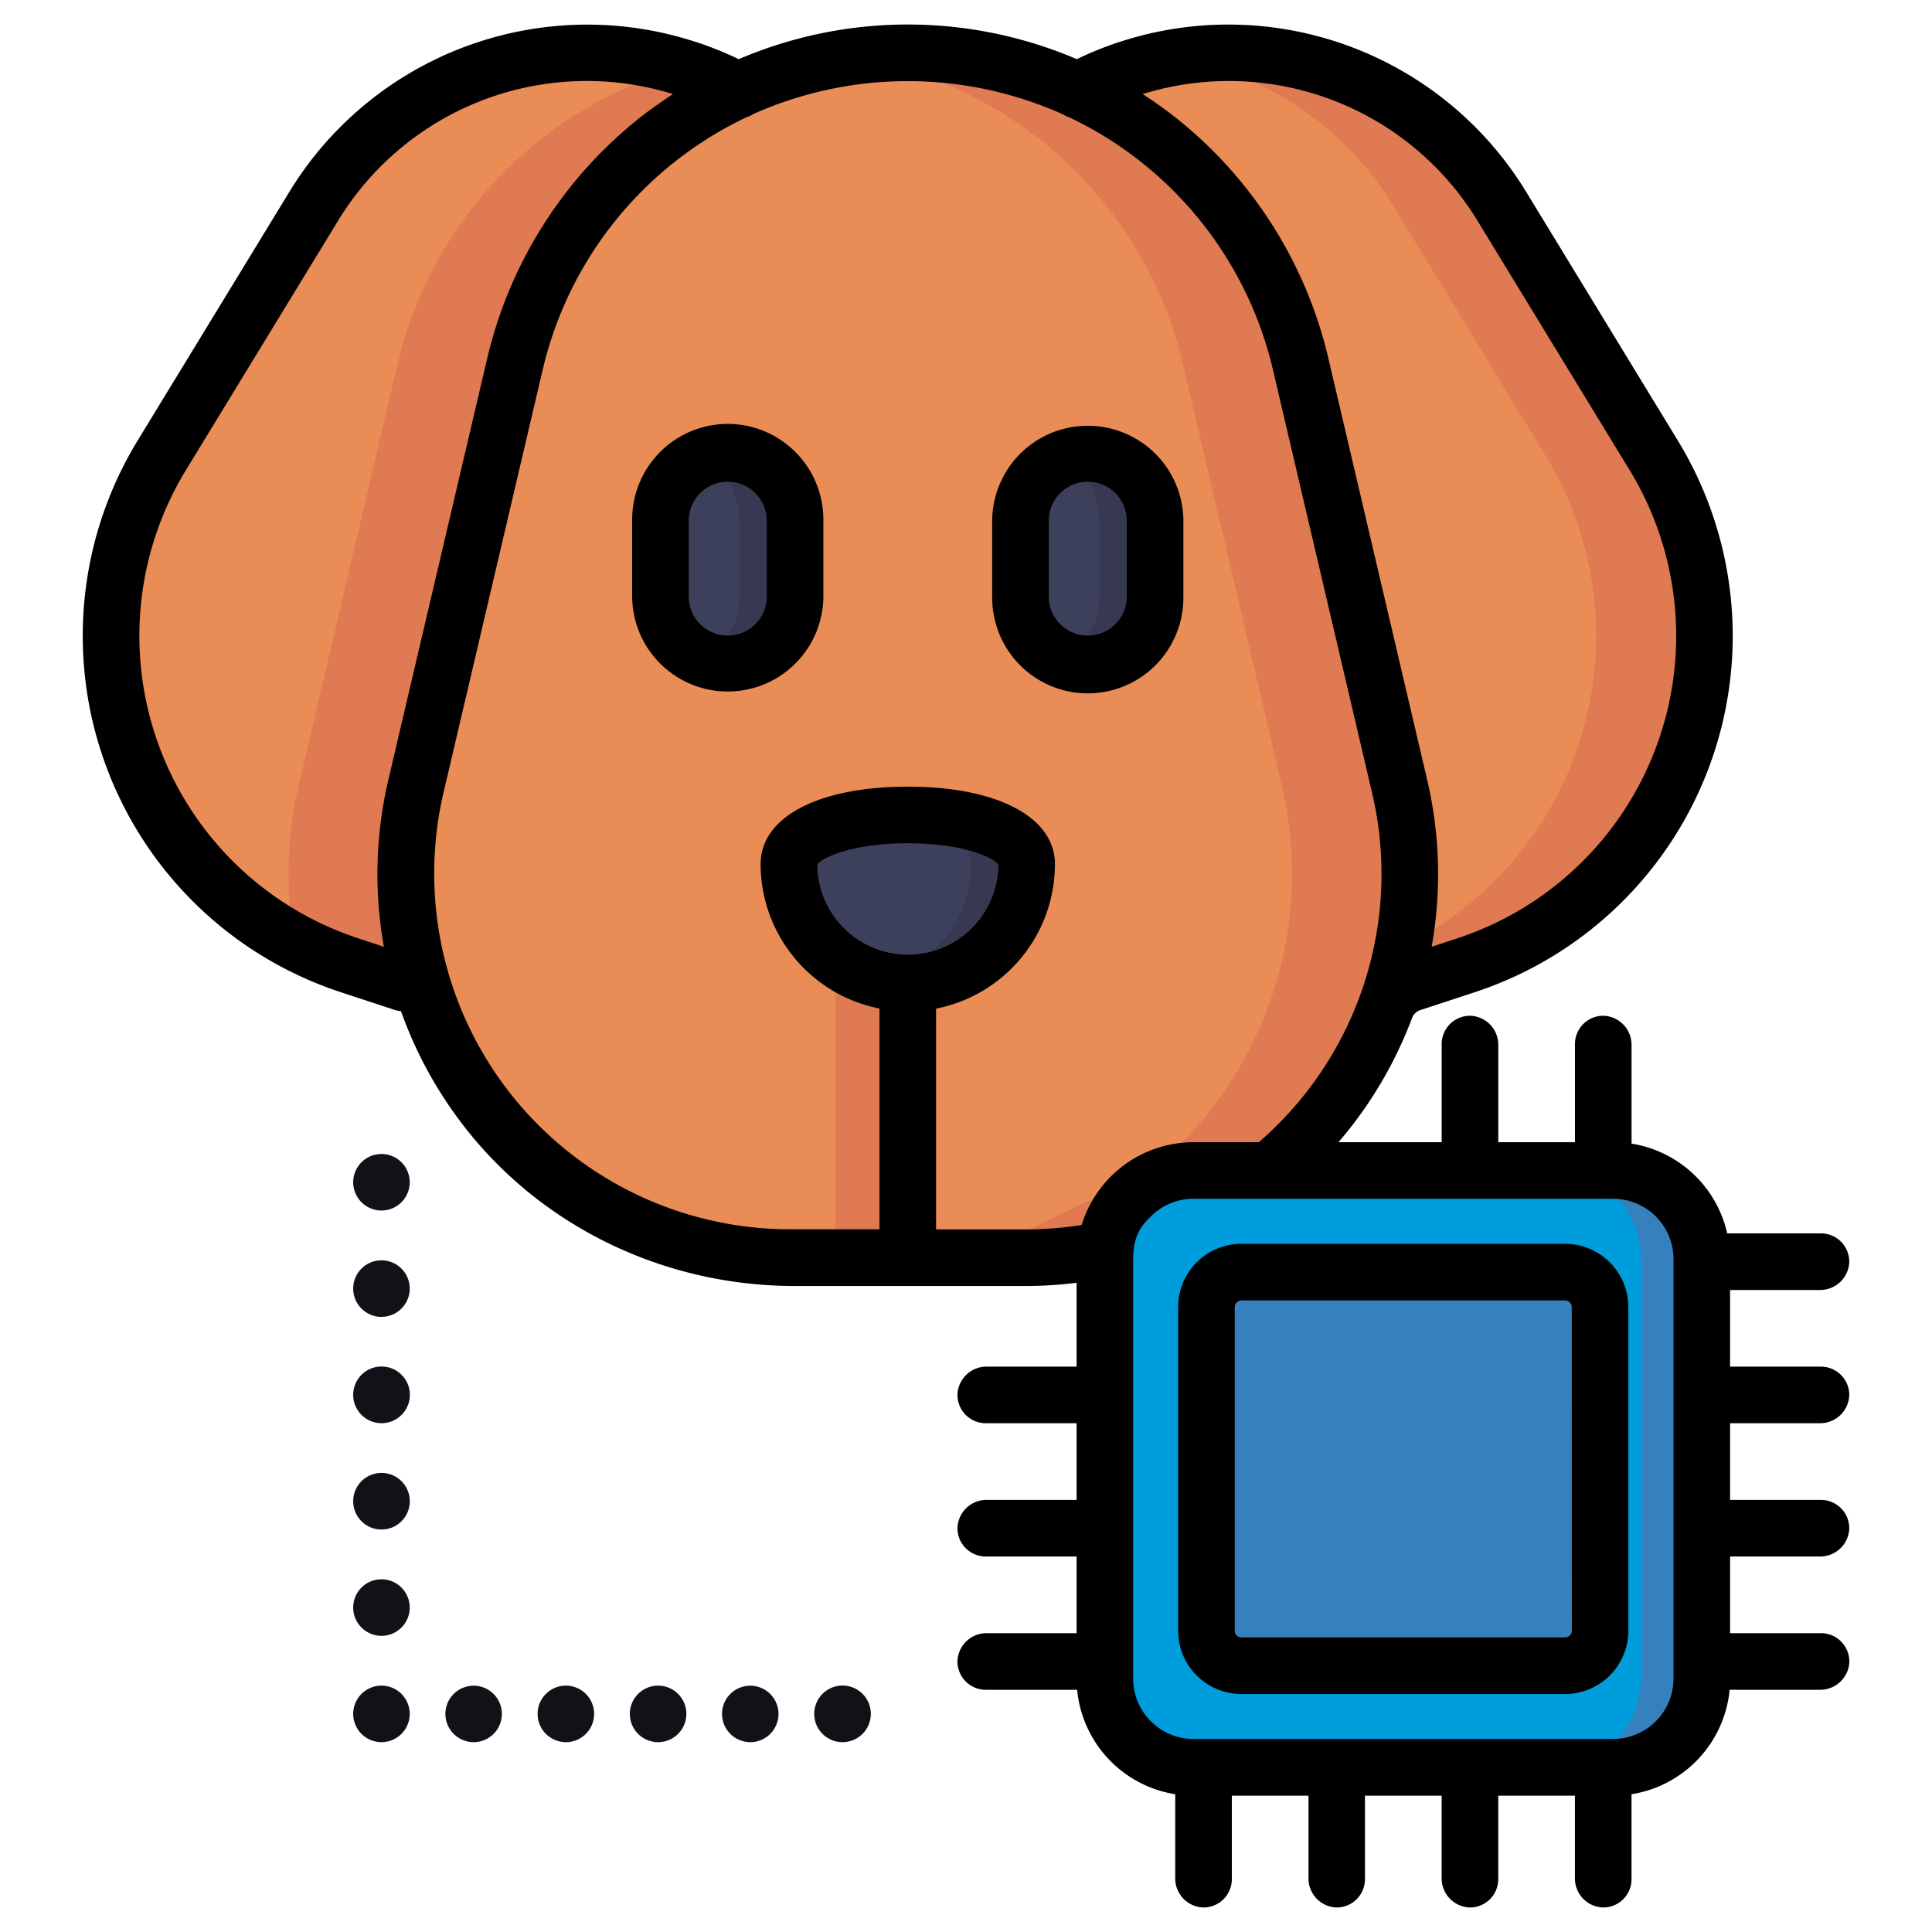 <svg height="512" viewBox="0 0 512 512" width="512" xmlns="http://www.w3.org/2000/svg"><g id="Animal_Chip" data-name="Animal Chip"><path d="m101.1 320.8a7.49 7.49 0 1 0 -5.3-2.19 7.54 7.54 0 0 0 5.3 2.19zm0 28.18a7.49 7.49 0 1 0 -5.3-2.19 7.54 7.54 0 0 0 5.3 2.21zm0 28.18a7.51 7.51 0 1 0 -5.3-2.2 7.51 7.51 0 0 0 5.3 2.2zm-7.5 20.68a7.5 7.5 0 1 0 7.5-7.5 7.5 7.5 0 0 0 -7.5 7.5zm7.5 35.67a7.49 7.49 0 1 0 -5.3-2.19 7.5 7.5 0 0 0 5.3 2.19zm0 28.18a7.49 7.49 0 1 0 -5.3-2.19 7.54 7.54 0 0 0 5.3 2.19zm24.44 0a7.48 7.48 0 1 0 -5.31-2.19 7.58 7.58 0 0 0 5.31 2.19zm24.43 0a7.49 7.49 0 1 0 -5.3-2.19 7.58 7.58 0 0 0 5.33 2.19zm24.44 0a7.49 7.49 0 1 0 -5.3-2.19 7.54 7.54 0 0 0 5.3 2.19zm24.44 0a7.48 7.48 0 1 0 -5.31-2.19 7.58 7.58 0 0 0 5.31 2.19zm24.43 0a7.5 7.5 0 1 0 -7.5-7.5 7.49 7.49 0 0 0 7.5 7.5z" fill="#111218"/><path id="path1584-1" d="m107 260.53-14.34-4.71a91.91 91.91 0 0 1 -49.78-135.18l40.24-65.93a84.93 84.93 0 0 1 99-36.46 85.43 85.43 0 0 1 13.39 5.75h90.12a85 85 0 0 1 13.37-5.75 84.93 84.93 0 0 1 99 36.46l40.23 65.93a91.9 91.9 0 0 1 -49.73 135.18l-14.35 4.71z" fill="#ea8c55"/><path id="path14591" d="m180.93 17.89a107 107 0 0 0 -75.58 78.62c-8 34.05-17.41 74.24-26.21 111.76a101.8 101.8 0 0 0 -1.06 41.32 92.58 92.58 0 0 0 14.56 6.23l14.36 4.71 88.51-236.53a85.43 85.43 0 0 0 -13.37-5.7c-.4-.13-.8-.24-1.21-.36z" fill="#df7a52"/><path id="path14583" d="m326.61 14c-.92 0-1.84 0-2.77 0a84 84 0 0 0 -12.69 1.21 84.89 84.89 0 0 1 58.17 39.48l40.23 65.93a91.89 91.89 0 0 1 -38.81 130.77l3.42 9.12 14.33-4.71a91.89 91.89 0 0 0 49.76-135.18l-40.25-65.91a85 85 0 0 0 -71.39-40.71z" fill="#df7a52"/><path id="path1664-4" d="m293.14 331a101.79 101.79 0 0 1 -21.34 2.26h-62.46a101.79 101.79 0 0 1 -99.1-125c8.81-37.51 18.23-77.71 26.22-111.76a106.94 106.94 0 0 1 104.11-82.5 106.94 106.94 0 0 1 104.11 82.51c8 34.05 17.41 74.25 26.21 111.76a101.76 101.76 0 0 1 -34.51 101.92z" fill="#ea8c55"/><path id="rect14596" d="m221.41 247.48v85.82h19.69v-85.82z" fill="#df7a52"/><path id="path13366" d="m240.57 14a107.56 107.56 0 0 0 -15.57 1.16 106.94 106.94 0 0 1 88.49 81.35c8 34.05 17.42 74.24 26.22 111.76a101.83 101.83 0 0 1 -34.51 101.92l-43.29 20.81a101.79 101.79 0 0 1 -21.34 2.26h31.23a101.79 101.79 0 0 0 21.34-2.26l43.24-20.85a101.76 101.76 0 0 0 34.51-101.92c-8.8-37.52-18.23-77.71-26.21-111.76a106.94 106.94 0 0 0 -104.11-82.47z" fill="#df7a52"/><path id="path1596-4" d="m209.07 229c0-17.38 63-17.38 63 0a31.5 31.5 0 0 1 -63 0z" fill="#3d405b"/><path id="path1600-7" d="m451 333.68a23.49 23.49 0 0 0 -23.49-23.49h-111.21a23.49 23.49 0 0 0 -23.49 23.49v111.2a23.49 23.49 0 0 0 23.49 23.49h111.2a23.49 23.49 0 0 0 23.5-23.49z" fill="#009ddc"/><path id="path14602" d="m411.41 310.19a23.49 23.49 0 0 1 23.49 23.49v111.2a23.49 23.49 0 0 1 -23.49 23.49c-5.21-1.23 16.09 0 16.09 0a23.49 23.49 0 0 0 23.5-23.49v-111.2a23.49 23.49 0 0 0 -23.49-23.49z" fill="#3681bd"/><path id="path1604-8" d="m424.06 346.41a9.27 9.27 0 0 0 -9.28-9.28h-85.78a9.27 9.27 0 0 0 -9.28 9.28v85.75a9.27 9.27 0 0 0 9.28 9.27h85.75a9.27 9.27 0 0 0 9.28-9.27z" fill="#3681bd"/><path id="path1668-5" d="m210.7 137.67a17.83 17.83 0 0 0 -17.84-17.83 17.83 17.83 0 0 0 -17.86 17.83v20.75a17.83 17.83 0 0 0 17.83 17.83 17.83 17.83 0 0 0 17.84-17.83z" fill="#3d405b"/><path id="path1672-0" d="m306.11 137.67a17.83 17.83 0 0 0 -17.83-17.83 17.83 17.83 0 0 0 -17.83 17.83v20.75a17.83 17.83 0 0 0 17.83 17.83 17.83 17.83 0 0 0 17.83-17.83z" fill="#3d405b"/><g fill="#373952"><path id="path14621" d="m240.57 216c-2.48 0-5 .12-7.38.33 12.94 1.16 24.12 5.38 24.12 12.7a31.51 31.51 0 0 1 -24.12 30.62 31.49 31.49 0 0 0 38.88-30.65c0-8.66-15.75-13-31.5-13z"/><path id="path14619" d="m288.27 119.84a17.65 17.65 0 0 0 -7.37 1.61 17.83 17.83 0 0 1 10.45 16.22v20.75a17.83 17.83 0 0 1 -10.45 16.22 17.65 17.65 0 0 0 7.37 1.61 17.83 17.83 0 0 0 17.83-17.83v-20.75a17.83 17.83 0 0 0 -17.83-17.83z"/><path id="path14607" d="m192.86 119.84a17.65 17.65 0 0 0 -7.37 1.61 17.83 17.83 0 0 1 10.45 16.22v20.75a17.83 17.83 0 0 1 -10.45 16.22 17.65 17.65 0 0 0 7.37 1.61 17.83 17.83 0 0 0 17.84-17.83v-20.75a17.83 17.83 0 0 0 -17.84-17.83z"/></g><path d="m90.3 262.94 14.34 4.71a7.15 7.15 0 0 0 1.62.32 110 110 0 0 0 18.12 32.29c21 25.92 52.87 40.54 86.21 40.54h61.21a109 109 0 0 0 13.51-.85v22.22h-23.76a7.71 7.71 0 0 0 -7.81 7.27 7.5 7.5 0 0 0 7.49 7.73h24.08v20.32h-23.76a7.71 7.71 0 0 0 -7.81 7.27 7.5 7.5 0 0 0 7.49 7.73h24.08v20.32h-23.76a7.7 7.7 0 0 0 -7.81 7.27 7.5 7.5 0 0 0 7.49 7.73h24.22a31 31 0 0 0 26 27.68v22.2a7.71 7.71 0 0 0 7.26 7.81 7.51 7.51 0 0 0 7.74-7.5v-22.13h20.31v21.82a7.72 7.72 0 0 0 7.24 7.81 7.5 7.5 0 0 0 7.73-7.5v-22.13h20.32v21.82a7.72 7.72 0 0 0 7.27 7.81 7.5 7.5 0 0 0 7.73-7.5v-22.13h20.32v21.82a7.71 7.71 0 0 0 7.27 7.81 7.5 7.5 0 0 0 7.73-7.5v-22.51a31 31 0 0 0 26-27.68h23.9a7.72 7.72 0 0 0 7.82-7.27 7.5 7.5 0 0 0 -7.5-7.73h-24.1v-20.32h23.76a7.72 7.72 0 0 0 7.82-7.27 7.51 7.51 0 0 0 -7.5-7.73h-24.08v-20.32h23.76a7.72 7.72 0 0 0 7.82-7.27 7.51 7.51 0 0 0 -7.5-7.73h-24.08v-20.31h23.76a7.72 7.72 0 0 0 7.82-7.27 7.5 7.5 0 0 0 -7.5-7.73h-24.84a31 31 0 0 0 -25.35-23.79v-26.07a7.71 7.71 0 0 0 -7.27-7.81 7.5 7.5 0 0 0 -7.73 7.5v26h-20.32v-25.69a7.7 7.7 0 0 0 -7.27-7.81 7.5 7.5 0 0 0 -7.73 7.5v26h-27.35c.93-1.08 1.85-2.18 2.73-3.29a109.84 109.84 0 0 0 16.79-29.66 3.53 3.53 0 0 1 2.25-2.08l14.34-4.71a99.39 99.39 0 0 0 53.82-146.2l-40.22-65.95a92.42 92.42 0 0 0 -107.76-39.67h-.05a92.06 92.06 0 0 0 -11.24 4.55 113.85 113.85 0 0 0 -89.6 0 94 94 0 0 0 -11.22-4.53h-.07a92.44 92.44 0 0 0 -107.77 39.65l-40.23 65.94a99.39 99.39 0 0 0 53.82 146.2zm150.29-9.94a24 24 0 0 1 -24-23.86c1-1.74 9.11-5.67 24-5.67s22.95 3.93 24 5.67a24 24 0 0 1 -24 23.86zm202.9 80.65v111.2a16 16 0 0 1 -16 16h-111.19a16 16 0 0 1 -16-16v-111.17c0-6.68 2.61-9.24 4.68-11.31a15.89 15.89 0 0 1 11.31-4.68h111.21a16 16 0 0 1 16 16zm-51.87-275.04 40.23 65.94a84.39 84.39 0 0 1 -45.7 124.14l-6.75 2.22a109.25 109.25 0 0 0 -1.21-44.35l-26.19-111.76a114.89 114.89 0 0 0 -40.33-63.55c-2.85-2.25-5.81-4.35-8.85-6.32a77.13 77.13 0 0 1 88.8 33.68zm-110-28.35a7.58 7.58 0 0 0 1.7.81 99 99 0 0 1 54.08 67.16l26.19 111.77a93.93 93.93 0 0 1 -30 92.7h-17.29a31.05 31.05 0 0 0 -29.65 21.93 94.7 94.7 0 0 1 -14.85 1.18h-23.73v-58.51a39.07 39.07 0 0 0 31.5-38.3c0-12.47-15.31-20.53-39-20.53s-39 8.06-39 20.53a39.06 39.06 0 0 0 31.5 38.27v58.5h-23.73a94.28 94.28 0 0 1 -91.79-115.77l26.21-111.77a99.06 99.06 0 0 1 54.07-67.16 7.27 7.27 0 0 0 1.74-.82 100.43 100.43 0 0 1 82 0zm-232.33 94.29 40.23-65.94a77.13 77.13 0 0 1 88.82-33.68c-3 2-6 4.07-8.85 6.32a114.89 114.89 0 0 0 -40.33 63.55l-26.22 111.76a109.43 109.43 0 0 0 -1.21 44.35l-6.73-2.22a84.39 84.39 0 0 1 -45.71-124.14z"/><path d="m414.78 329.63h-85.78a16.76 16.76 0 0 0 -16.78 16.78v85.75a16.76 16.76 0 0 0 16.78 16.77h85.75a16.78 16.78 0 0 0 16.78-16.77v-85.75a16.78 16.78 0 0 0 -16.78-16.78zm1.78 102.53a1.78 1.78 0 0 1 -1.78 1.77h-85.78a1.78 1.78 0 0 1 -1.78-1.77v-85.75a1.78 1.78 0 0 1 1.78-1.78h85.75a1.81 1.81 0 0 1 1.26.52 1.78 1.78 0 0 1 .52 1.26z"/><path d="m192.86 112.34a25.35 25.35 0 0 0 -25.33 25.33v20.75a25.34 25.34 0 0 0 50.67 0v-20.75a25.36 25.36 0 0 0 -25.34-25.33zm10.34 46.08a10.34 10.34 0 0 1 -20.67 0v-20.75a10.34 10.34 0 0 1 20.67 0z"/><path d="m288.28 183.75a25.35 25.35 0 0 0 25.33-25.33v-20.75a25.34 25.34 0 0 0 -50.67 0v20.75a25.36 25.36 0 0 0 25.34 25.33zm-10.34-46.08a10.34 10.34 0 0 1 20.67 0v20.75a10.34 10.34 0 0 1 -20.67 0z"/></g></svg>